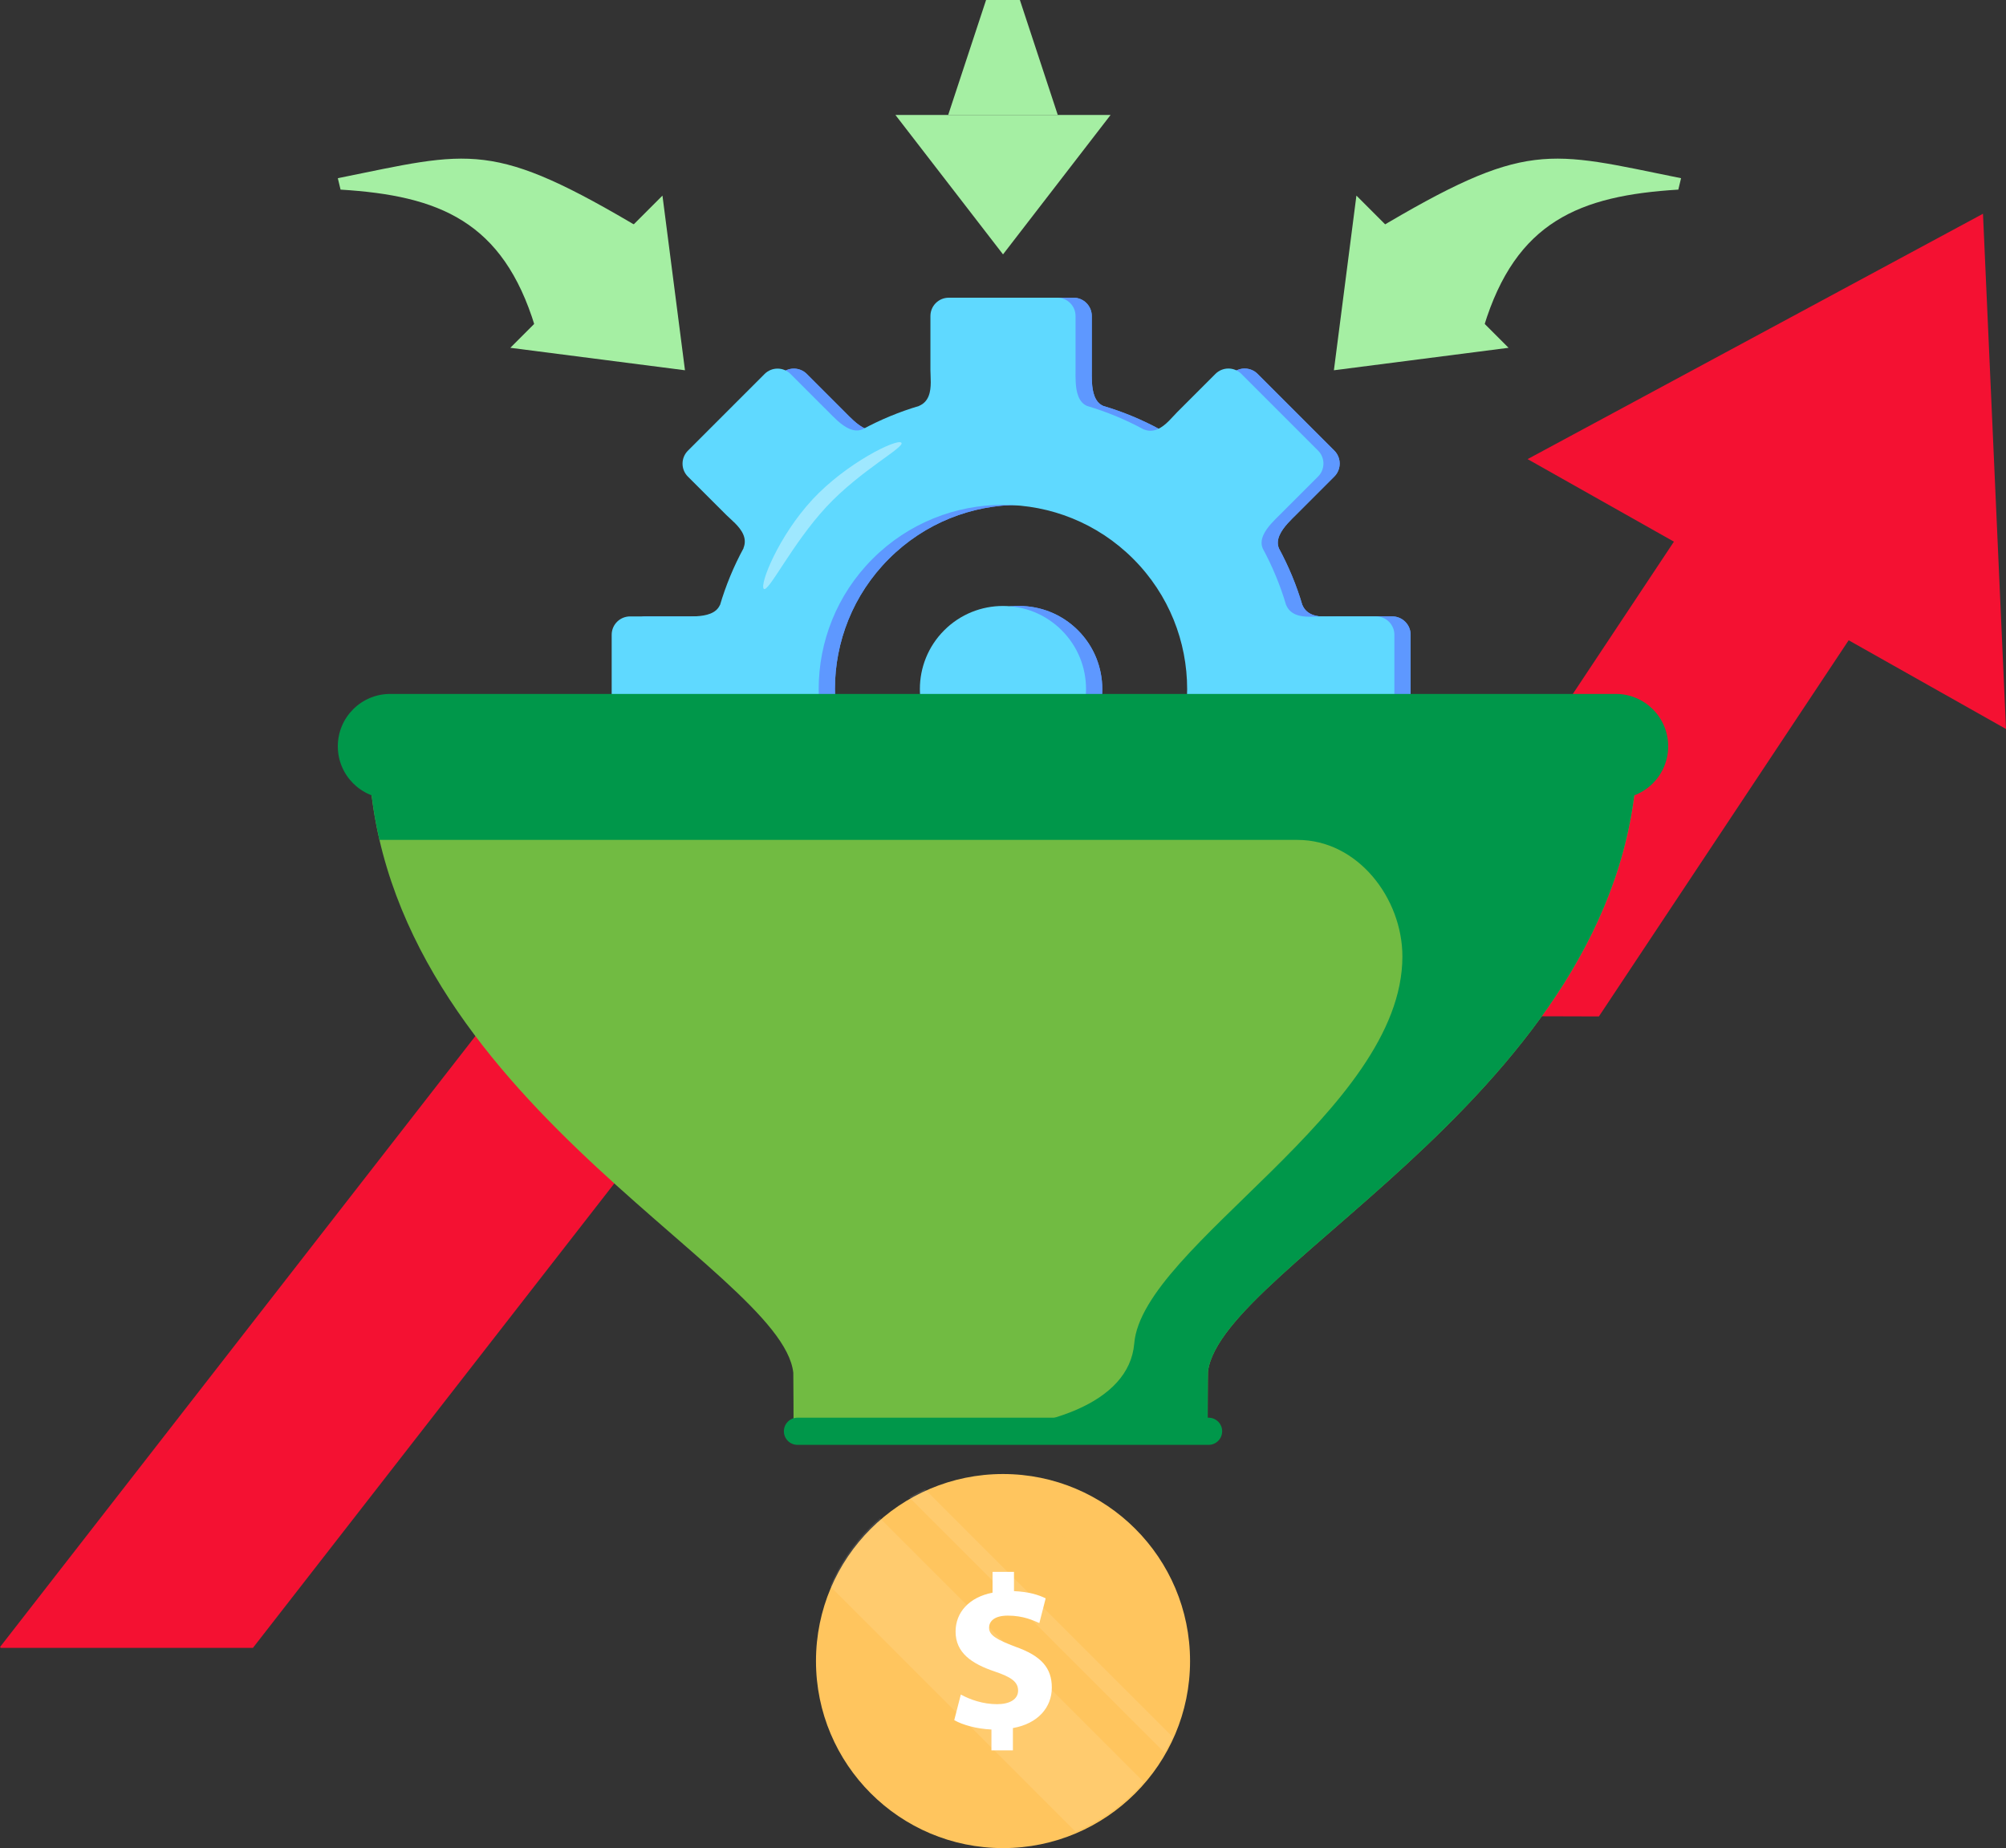 <?xml version="1.0" encoding="UTF-8"?>
<svg xmlns="http://www.w3.org/2000/svg" width="482.95" height="444.92" viewBox="0 0 482.95 444.92">
  <rect x="0" y="0" width="482.95" height="444.92" fill="#333333" stroke="none"/>
  <defs>
    <style>
      .cls-1, .cls-2, .cls-3 {
        fill: #fff;
      }

      .cls-4 {
        fill: #f41132;
      }

      .cls-2 {
        opacity: .4;
      }

      .cls-5 {
        isolation: isolate;
      }

      .cls-3 {
        opacity: .1;
      }

      .cls-6 {
        fill: #a5efa3;
      }

      .cls-7 {
        fill: #5e98ff;
      }

      .cls-8, .cls-9 {
        fill: #ffc55e;
      }

      .cls-10 {
        fill: #00974a;
      }

      .cls-11 {
        fill: #71bb42;
      }

      .cls-9, .cls-12 {
        mix-blend-mode: multiply;
      }

      .cls-13 {
        fill: #5fd9ff;
      }
    </style>
  </defs>
  <g class="cls-5">
    <g id="Layer_1" data-name="Layer 1">
      <polygon class="cls-4" points="482.95 175.5 477.41 51.46 367.77 110.53 403 130.4 359.15 196.45 156.13 195.86 0 396.52 .25 396.72 60.89 396.72 179.64 244.11 384.94 244.7 445.07 154.14 482.95 175.5"/>
      <path class="cls-8" d="m196.45,399.89c0,24.87,20.16,45.03,45.03,45.03s45.03-20.16,45.03-45.03-20.16-45.03-45.03-45.03-45.03,20.16-45.03,45.03Z"/>
      <path class="cls-9" d="m208.08,399.89c0,18.45,14.95,33.4,33.4,33.4s33.4-14.95,33.4-33.4-14.96-33.4-33.4-33.4-33.4,14.95-33.4,33.4Z"/>
      <path class="cls-1" d="m238.69,421.37v-5c-3.53-.16-6.95-1.1-8.95-2.26l1.58-6.16c2.21,1.21,5.32,2.32,8.74,2.32,3,0,5.05-1.16,5.05-3.27s-1.68-3.26-5.58-4.58c-5.63-1.89-9.47-4.53-9.47-9.63,0-4.63,3.26-8.26,8.9-9.37v-5h5.16v4.63c3.53.16,5.89.89,7.63,1.74l-1.52,5.95c-1.37-.58-3.79-1.79-7.58-1.79-3.42,0-4.53,1.47-4.53,2.95,0,1.74,1.84,2.84,6.32,4.53,6.27,2.21,8.79,5.11,8.79,9.85s-3.32,8.68-9.37,9.74v5.37h-5.16Z"/>
      <path class="cls-3" d="m211.86,365.49c-.81.7-1.61,1.43-2.38,2.2-4.21,4.21-7.4,9.05-9.6,14.22l59.06,59.06c5.16-2.2,10.01-5.39,14.22-9.6.77-.77,1.49-1.57,2.2-2.38l-63.5-63.5Z"/>
      <path class="cls-3" d="m222.7,358.54c-1.29.59-2.56,1.23-3.8,1.94l61.48,61.48c.71-1.24,1.35-2.51,1.94-3.8l-59.62-59.62Z"/>
      <g>
        <path class="cls-7" d="m321.24,217.02l-6.88-6.88-2.35-2.35c-.56-.56-1.34-1.22-2.09-1.98-1.58-1.59-3.04-3.62-2.03-6.04l-.05.05c2.4-4.42,4.31-9.03,5.71-13.77v.06c.87-2.05,3.37-2.59,5.66-2.72,1.09-.07,2.14-.04,2.93-.04h13.06c2.44,0,4.41-1.98,4.41-4.42v-26.12c0-2.44-1.98-4.41-4.42-4.42h-13.06c-.79,0-1.82.09-2.9.08-2.24,0-4.69-.42-5.68-2.84v.05c-1.39-4.72-3.29-9.32-5.68-13.73l.02.02c-.84-2.08.57-4.24,2.1-5.95.72-.81,1.47-1.52,2.02-2.07l2.36-2.36,6.87-6.87c1.72-1.72,1.72-4.52,0-6.24l-18.47-18.47c-1.72-1.72-4.52-1.72-6.24,0l-6.88,6.88-2.36,2.36c-.55.55-1.21,1.33-1.97,2.08-1.59,1.59-3.63,3.05-6.05,2.04l.03.03c-4.4-2.39-9-4.29-13.72-5.68h.03c-2.05-.87-2.59-3.38-2.72-5.66-.07-1.09-.04-2.13-.04-2.92v-13.06c0-2.44-1.98-4.42-4.41-4.41h-26.12c-2.44,0-4.41,1.98-4.41,4.41v9.75s0,3.31,0,3.31c0,.79.09,1.82.08,2.9-.01,2.24-.42,4.69-2.84,5.68h.06c-4.73,1.4-9.34,3.3-13.76,5.7l.04-.04c-2.07.84-4.23-.56-5.94-2.09-.81-.72-1.52-1.47-2.08-2.03l-2.35-2.35-6.88-6.88c-1.72-1.72-4.52-1.72-6.24,0l-18.47,18.47c-1.73,1.73-1.73,4.52,0,6.24l6.88,6.88,2.35,2.35c.56.56,1.34,1.22,2.09,1.98,1.58,1.59,3.04,3.62,2.02,6.04l.07-.07c-2.41,4.43-4.32,9.07-5.72,13.82v-.1c-.87,2.05-3.36,2.59-5.64,2.72-1.1.06-2.15.04-2.94.04h-13.06c-2.44,0-4.41,1.98-4.41,4.41v26.12c0,2.44,1.98,4.41,4.41,4.41h9.77s3.29,0,3.29,0c.8,0,1.83-.09,2.92-.08,2.23.01,4.67.42,5.66,2.84v-.13c1.4,4.77,3.32,9.42,5.74,13.86l-.08-.08c.84,2.07-.56,4.22-2.08,5.93-.73.82-1.48,1.53-2.04,2.09l-2.34,2.34-6.89,6.89c-1.72,1.72-1.72,4.52,0,6.24l18.47,18.47c1.72,1.73,4.52,1.72,6.24,0l6.89-6.89,2.34-2.34c.56-.56,1.22-1.34,1.99-2.1,1.59-1.58,3.62-3.03,6.03-2.02l-.09-.09c4.45,2.42,9.1,4.34,13.87,5.74h-.12c2.05.87,2.59,3.36,2.72,5.64.07,1.1.04,2.15.04,2.95v3.29s0,9.77,0,9.77c0,2.44,1.98,4.42,4.42,4.41h26.12c2.44,0,4.41-1.98,4.42-4.41v-9.77s0-3.29,0-3.29c0-.8-.09-1.83-.08-2.92.01-2.23.42-4.68,2.84-5.66h-.12c4.76-1.4,9.4-3.31,13.83-5.72l-.06.06c2.07-.84,4.23.56,5.94,2.09.81.72,1.53,1.48,2.08,2.03l2.35,2.35,6.89,6.89c1.72,1.72,4.52,1.72,6.24,0l18.47-18.47c1.72-1.73,1.72-4.52,0-6.25Zm-107.24-19.76c-17.32-17.32-17.32-45.41,0-62.73,17.32-17.32,45.41-17.32,62.73,0,17.32,17.32,17.32,45.41,0,62.73-17.32,17.32-45.41,17.32-62.73,0Z"/>
        <path class="cls-7" d="m259.52,151.74c-7.81-7.81-20.48-7.81-28.29,0-7.81,7.81-7.81,20.48,0,28.29,7.81,7.81,20.48,7.81,28.29,0,7.81-7.81,7.81-20.48,0-28.29Z"/>
      </g>
      <g class="cls-12">
        <path class="cls-7" d="m321.24,217.02l-6.88-6.88-2.35-2.35c-.56-.56-1.34-1.22-2.09-1.98-1.58-1.59-3.04-3.62-2.03-6.04l-.05.05c2.4-4.42,4.31-9.03,5.71-13.77v.06c.87-2.05,3.37-2.59,5.66-2.72,1.09-.07,2.14-.04,2.93-.04h13.06c2.44,0,4.41-1.98,4.41-4.42v-26.12c0-2.44-1.98-4.41-4.42-4.42h-13.06c-.79,0-1.82.09-2.9.08-2.24,0-4.69-.42-5.68-2.84v.05c-1.39-4.72-3.29-9.32-5.68-13.73l.02.02c-.84-2.08.57-4.24,2.1-5.95.72-.81,1.47-1.52,2.02-2.07l2.36-2.36,6.87-6.87c1.72-1.72,1.72-4.52,0-6.24l-18.47-18.47c-1.72-1.72-4.52-1.72-6.24,0l-6.88,6.88-2.36,2.36c-.55.55-1.21,1.33-1.97,2.08-1.59,1.59-3.63,3.05-6.05,2.04l.03.03c-4.4-2.39-9-4.29-13.72-5.68h.03c-2.05-.87-2.59-3.38-2.72-5.66-.07-1.09-.04-2.13-.04-2.92v-13.06c0-2.44-1.98-4.42-4.41-4.41h-26.12c-2.44,0-4.41,1.98-4.41,4.41v9.75s0,3.31,0,3.31c0,.79.09,1.82.08,2.9-.01,2.24-.42,4.69-2.84,5.68h.06c-4.73,1.4-9.34,3.3-13.76,5.7l.04-.04c-2.07.84-4.23-.56-5.94-2.09-.81-.72-1.52-1.47-2.08-2.03l-2.35-2.35-6.88-6.88c-1.72-1.72-4.52-1.72-6.24,0l-18.47,18.47c-1.73,1.73-1.73,4.52,0,6.24l6.88,6.88,2.35,2.35c.56.56,1.34,1.22,2.09,1.98,1.58,1.59,3.04,3.62,2.02,6.04l.07-.07c-2.41,4.43-4.32,9.07-5.72,13.82v-.1c-.87,2.05-3.36,2.59-5.64,2.72-1.1.06-2.15.04-2.94.04h-13.06c-2.44,0-4.41,1.98-4.41,4.41v26.12c0,2.44,1.98,4.41,4.41,4.41h9.77s3.29,0,3.29,0c.8,0,1.83-.09,2.92-.08,2.23.01,4.67.42,5.66,2.84v-.13c1.4,4.77,3.32,9.42,5.74,13.86l-.08-.08c.84,2.07-.56,4.22-2.08,5.93-.73.82-1.48,1.53-2.04,2.09l-2.34,2.34-6.89,6.89c-1.72,1.72-1.72,4.52,0,6.24l18.47,18.47c1.72,1.73,4.52,1.72,6.24,0l6.89-6.89,2.34-2.34c.56-.56,1.22-1.34,1.99-2.1,1.59-1.58,3.62-3.03,6.03-2.02l-.09-.09c4.45,2.42,9.1,4.34,13.87,5.74h-.12c2.05.87,2.59,3.36,2.72,5.64.07,1.1.04,2.15.04,2.95v3.29s0,9.77,0,9.77c0,2.44,1.98,4.42,4.42,4.41h26.12c2.44,0,4.41-1.98,4.42-4.41v-9.77s0-3.29,0-3.29c0-.8-.09-1.83-.08-2.92.01-2.23.42-4.68,2.84-5.66h-.12c4.76-1.4,9.4-3.31,13.83-5.72l-.06.06c2.07-.84,4.23.56,5.94,2.09.81.72,1.53,1.48,2.08,2.03l2.35,2.35,6.89,6.89c1.72,1.72,4.52,1.72,6.24,0l18.47-18.47c1.72-1.73,1.72-4.52,0-6.25Zm-107.24-19.76c-17.32-17.32-17.32-45.41,0-62.73,17.32-17.32,45.41-17.32,62.73,0,17.32,17.32,17.32,45.41,0,62.73-17.32,17.32-45.41,17.32-62.73,0Z"/>
        <path class="cls-7" d="m259.52,151.74c-7.81-7.81-20.48-7.81-28.29,0-7.81,7.81-7.81,20.48,0,28.29,7.81,7.81,20.48,7.81,28.29,0,7.81-7.81,7.81-20.48,0-28.29Z"/>
      </g>
      <g>
        <path class="cls-13" d="m317.33,217.02l-6.88-6.88-2.35-2.35c-.56-.56-1.34-1.22-2.09-1.98-1.58-1.59-3.04-3.62-2.03-6.04l-.05.05c2.4-4.42,4.31-9.03,5.71-13.77v.06c.87-2.05,3.37-2.59,5.66-2.72,1.09-.07,2.14-.04,2.93-.04h13.06c2.44,0,4.41-1.98,4.41-4.42v-26.12c0-2.44-1.98-4.41-4.42-4.42h-13.06c-.79,0-1.82.09-2.9.08-2.24,0-4.69-.42-5.68-2.84v.05c-1.39-4.72-3.29-9.32-5.68-13.73l.02.02c-.84-2.08.57-4.24,2.1-5.95.72-.81,1.47-1.52,2.02-2.07l2.36-2.36,6.87-6.87c1.72-1.72,1.72-4.52,0-6.24l-18.47-18.47c-1.72-1.72-4.52-1.72-6.24,0l-6.88,6.88-2.36,2.36c-.56.55-1.21,1.33-1.97,2.08-1.59,1.59-3.63,3.05-6.05,2.04l.03.03c-4.4-2.39-9-4.29-13.72-5.68h.03c-2.05-.87-2.59-3.38-2.72-5.66-.07-1.09-.04-2.13-.04-2.92v-13.06c0-2.44-1.98-4.42-4.41-4.41h-26.12c-2.44,0-4.41,1.98-4.41,4.41v9.75s0,3.31,0,3.31c0,.79.09,1.82.08,2.9-.01,2.24-.42,4.69-2.84,5.68h.06c-4.73,1.4-9.34,3.3-13.76,5.7l.04-.04c-2.07.84-4.23-.56-5.94-2.09-.81-.72-1.52-1.47-2.08-2.03l-2.36-2.35-6.88-6.88c-1.73-1.72-4.52-1.72-6.24,0l-18.47,18.47c-1.72,1.73-1.72,4.52,0,6.24l6.89,6.88,2.35,2.35c.56.56,1.34,1.22,2.1,1.98,1.58,1.59,3.04,3.62,2.02,6.04l.07-.07c-2.41,4.43-4.32,9.07-5.72,13.82v-.1c-.87,2.05-3.36,2.59-5.64,2.72-1.1.06-2.15.04-2.94.04h-13.06c-2.44,0-4.42,1.98-4.42,4.41v26.12c0,2.44,1.98,4.41,4.42,4.41h9.77s3.29,0,3.29,0c.8,0,1.83-.09,2.92-.08,2.23.01,4.68.42,5.66,2.84v-.13c1.4,4.77,3.32,9.42,5.74,13.86l-.08-.08c.84,2.07-.56,4.22-2.08,5.93-.73.82-1.48,1.53-2.04,2.09l-2.34,2.34-6.89,6.89c-1.72,1.72-1.72,4.52,0,6.24l18.47,18.47c1.72,1.73,4.52,1.72,6.24,0l6.89-6.89,2.34-2.34c.56-.56,1.22-1.34,1.99-2.1,1.59-1.58,3.62-3.03,6.03-2.02l-.09-.09c4.45,2.42,9.1,4.34,13.87,5.74h-.12c2.05.87,2.59,3.36,2.72,5.64.07,1.1.04,2.15.04,2.95v3.29s0,9.77,0,9.77c0,2.44,1.98,4.42,4.42,4.41h26.12c2.44,0,4.41-1.98,4.41-4.41v-9.77s0-3.29,0-3.29c0-.8-.09-1.83-.08-2.92.01-2.23.42-4.68,2.84-5.66h-.12c4.76-1.4,9.4-3.31,13.83-5.72l-.07.06c2.07-.84,4.23.56,5.94,2.09.81.72,1.53,1.48,2.08,2.03l2.35,2.35,6.89,6.89c1.72,1.72,4.52,1.72,6.24,0l18.47-18.47c1.72-1.73,1.72-4.52,0-6.25Zm-107.24-19.76c-17.32-17.32-17.32-45.41,0-62.73,17.32-17.32,45.41-17.32,62.73,0,17.32,17.32,17.32,45.41,0,62.73-17.32,17.32-45.41,17.32-62.73,0Z"/>
        <path class="cls-13" d="m255.61,151.74c-7.81-7.81-20.48-7.81-28.29,0-7.81,7.81-7.81,20.48,0,28.29,7.81,7.81,20.48,7.81,28.29,0,7.81-7.81,7.81-20.48,0-28.29Z"/>
      </g>
      <path class="cls-11" d="m88.72,179.67c.48,82.81,99.55,125.49,102.27,150.83.04.35.06,13.73.06,14.07l99.69-.06c0-.43.03-13.89.08-14.32,3.3-25.9,102.94-69.35,103.41-150.52H88.72Z"/>
      <path class="cls-10" d="m88.72,179.67c.05,7.86.98,15.37,2.64,22.53h221c14.56,0,25.27,14.09,25.27,28.07,0,37.14-62.61,69.71-64.56,93.17-1.2,14.37-21.17,21.14-44.33,21.1l62-.02c0-.43.03-13.89.08-14.32,3.3-25.9,102.94-69.35,103.41-150.52H88.72Z"/>
      <path class="cls-10" d="m401.62,179.67c0,6.96-5.64,12.61-12.61,12.61H93.94c-6.96,0-12.61-5.64-12.61-12.61h0c0-6.96,5.64-12.61,12.61-12.61h295.07c6.96,0,12.61,5.64,12.61,12.61h0Z"/>
      <path class="cls-10" d="m294.24,344.57c0,1.81-1.47,3.27-3.27,3.27h-98.98c-1.81,0-3.27-1.47-3.27-3.27h0c0-1.81,1.47-3.27,3.27-3.27h98.98c1.81,0,3.27,1.47,3.27,3.27h0Z"/>
      <path class="cls-2" d="m195.62,120.24c-8.2,8.82-12.81,20.51-11.73,21.52,1.08,1.01,6.86-10.92,15.06-19.74,8.2-8.82,19.12-14.45,18.04-15.46-1.08-1.01-13.17,4.86-21.38,13.68Z"/>
      <polygon class="cls-6" points="254.66 27.67 228.28 27.67 237.4 0 245.54 0 254.66 27.67"/>
      <polygon class="cls-6" points="241.48 61.24 267.38 27.67 215.57 27.67 241.48 61.24"/>
      <path class="cls-6" d="m155.21,55.56c-10.02,10.74-15.35,14.5-26.41,23.04-7.72-25.28-23.02-31.5-46.81-32.95l-.66-2.75c32.26-6.51,36.94-9.39,73.87,12.67Z"/>
      <polygon class="cls-6" points="164.91 89.14 159.49 47.09 122.86 83.73 164.91 89.14"/>
      <path class="cls-6" d="m330.84,55.56c10.02,10.74,15.35,14.5,26.41,23.04,7.72-25.28,23.02-31.5,46.81-32.95l.66-2.75c-32.26-6.51-36.94-9.39-73.87,12.67Z"/>
      <polygon class="cls-6" points="321.14 89.14 326.56 47.09 363.19 83.73 321.14 89.14"/>
    </g>
  </g>
</svg>